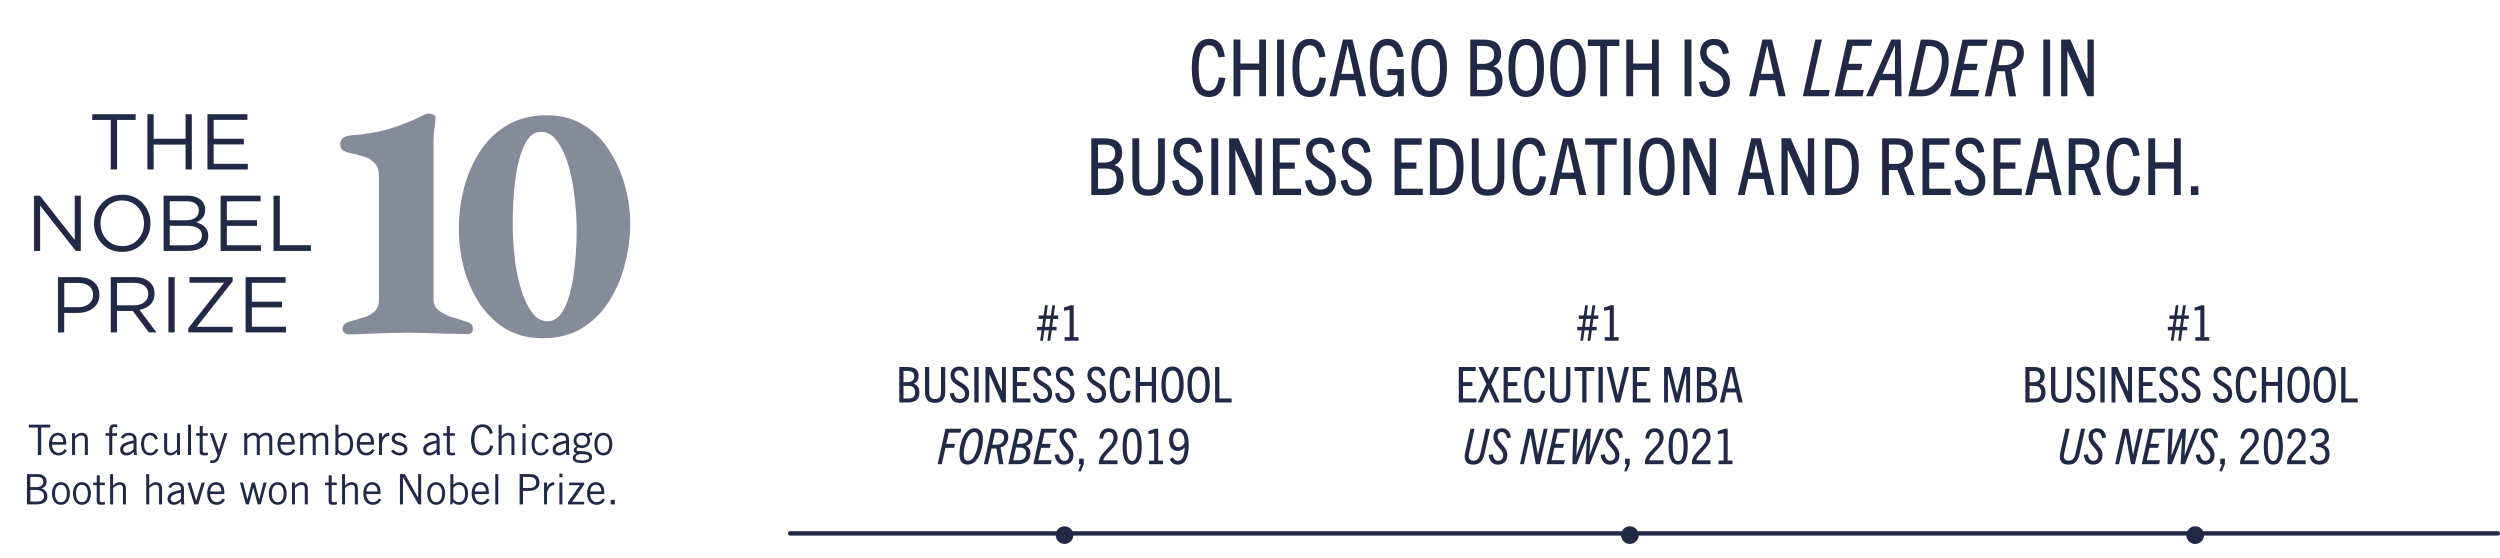 <?xml version="1.0" encoding="UTF-8"?>
<svg id="Capa_2" data-name="Capa 2" xmlns="http://www.w3.org/2000/svg" viewBox="0 0 1012.54 226">
  <defs>
    <style>
      .cls-1 {
        fill: rgba(32, 41, 69, .54);
      }

      .cls-2 {
        stroke: #202945;
        stroke-linecap: round;
        stroke-width: 1.79px;
      }

      .cls-2, .cls-3 {
        fill: none;
      }

      .cls-4 {
        fill: #202945;
      }
    </style>
  </defs>
  <g id="Capa_1-2" data-name="Capa 1">
    <rect class="cls-3" width="1012.1" height="226"/>
    <path class="cls-1" d="m141.29,135.44c-.56,0-1.12-.19-1.68-.56-.56-.37-.84-.89-.84-1.54,0-1.59.89-2.61,2.66-3.08,2.43-.65,4.53-1.26,6.3-1.82,1.77-.65,3.17-1.49,4.2-2.52,1.03-1.12,1.54-2.61,1.54-4.48v-50.12c0-2.33-.61-4.11-1.82-5.32-1.12-1.21-2.61-2.1-4.48-2.66-1.77-.56-3.69-1.03-5.74-1.4-.75-.19-1.54-.51-2.38-.98s-1.26-1.26-1.26-2.38c0-1.31.42-2.24,1.26-2.8.93-.56,2.01-.89,3.22-.98,5.79-.37,10.97-1.26,15.54-2.66,4.67-1.4,9.29-3.27,13.86-5.6.19-.09.42-.19.7-.28.28-.19.61-.28.98-.28.75,0,1.45.14,2.1.42.65.28.98.65.98,1.12,0,1.12-.14,2.47-.42,4.06-.28,1.49-.42,3.55-.42,6.16v63.56c0,1.68.61,3.08,1.82,4.2,1.21,1.03,2.8,1.91,4.76,2.66,2.05.65,4.29,1.35,6.72,2.1.84.28,1.49.61,1.96.98.47.37.7,1.03.7,1.96,0,1.4-.75,2.1-2.24,2.1-1.96,0-4.53-.05-7.7-.14-3.08-.09-6.16-.19-9.24-.28-2.99-.09-5.41-.14-7.28-.14s-4.29.05-7.28.14c-2.89.09-5.88.19-8.96.28-2.99.19-5.51.28-7.56.28Zm78.41,1.54c-5.79,0-10.83-1.31-15.12-3.92-4.2-2.61-7.7-6.07-10.5-10.36-2.8-4.39-4.9-9.19-6.3-14.42-1.31-5.23-1.96-10.41-1.96-15.54s.65-10.69,1.96-16.1c1.4-5.41,3.5-10.36,6.3-14.84,2.89-4.57,6.58-8.21,11.06-10.92,4.57-2.8,9.99-4.2,16.24-4.2,5.79,0,10.78,1.31,14.98,3.92,4.29,2.61,7.79,6.11,10.5,10.5,2.8,4.29,4.9,9.05,6.3,14.28,1.4,5.13,2.1,10.22,2.1,15.26,0,5.32-.7,10.69-2.1,16.1-1.31,5.41-3.41,10.41-6.3,14.98-2.8,4.57-6.44,8.26-10.92,11.06-4.48,2.8-9.89,4.2-16.24,4.2Zm2.1-6.86c2.8,0,5.04-1.73,6.72-5.18,1.77-3.45,3.03-7.98,3.78-13.58.84-5.69,1.26-11.76,1.26-18.2,0-4.85-.33-9.61-.98-14.28-.56-4.76-1.45-9.05-2.66-12.88-1.21-3.83-2.71-6.86-4.48-9.1-1.77-2.33-3.87-3.5-6.3-3.5-2.8,0-5.04,1.77-6.72,5.32-1.68,3.45-2.89,7.98-3.64,13.58-.75,5.6-1.12,11.62-1.12,18.06,0,4.85.28,9.66.84,14.42.56,4.67,1.45,8.91,2.66,12.74,1.21,3.83,2.71,6.91,4.48,9.24,1.77,2.24,3.83,3.36,6.16,3.36Z"/>
    <path class="cls-4" d="m44.87,68.64v-20.06h-7.52v-2.34h17.6v2.34h-7.52v20.06h-2.56Zm14.83,0v-22.4h2.53v9.95h12.93v-9.95h2.53v22.4h-2.53v-10.08h-12.93v10.08h-2.53Zm24.31,0v-22.4h16.19v2.3h-13.66v7.65h12.22v2.3h-12.22v7.84h13.82v2.3h-16.35ZM13.79,101.64v-22.4h2.37l14.11,17.95v-17.95h2.46v22.4h-2.02l-14.46-18.37v18.37h-2.46Zm43.91-3.01c-2.15,2.26-4.9,3.39-8.22,3.39s-6.06-1.12-8.19-3.36c-2.13-2.26-3.2-4.98-3.2-8.16v-.06c0-3.18,1.08-5.9,3.23-8.16,2.15-2.28,4.9-3.42,8.22-3.42s6.06,1.13,8.19,3.39c2.13,2.24,3.2,4.95,3.2,8.13v.06c0,3.18-1.08,5.91-3.23,8.19Zm-14.5-1.63c1.69,1.79,3.8,2.69,6.34,2.69s4.63-.89,6.27-2.66c1.66-1.77,2.5-3.95,2.5-6.53v-.06c0-2.58-.84-4.77-2.53-6.56-1.66-1.79-3.77-2.69-6.3-2.69s-4.64.89-6.3,2.66c-1.64,1.77-2.46,3.95-2.46,6.53v.06c0,2.58.83,4.77,2.5,6.56Zm23.06,4.64v-22.4h9.54c2.54,0,4.49.66,5.86,1.98.96,1,1.44,2.2,1.44,3.58v.06c0,2.43-1.18,4.16-3.55,5.18,3.2.96,4.8,2.76,4.8,5.41v.06c0,1.9-.74,3.39-2.21,4.48s-3.45,1.63-5.92,1.63h-9.95Zm14.27-16.42v-.06c0-1.13-.44-2.02-1.31-2.66-.85-.66-2.07-.99-3.65-.99h-6.82v7.71h6.62c1.56,0,2.81-.34,3.74-1.02.94-.7,1.41-1.7,1.41-2.98Zm1.25,10.08c0-1.24-.51-2.19-1.54-2.85-1-.66-2.47-.99-4.42-.99h-7.07v7.9h7.52c1.71,0,3.05-.35,4.03-1.06.98-.73,1.47-1.71,1.47-2.94v-.06Zm7.57,6.34v-22.4h16.19v2.3h-13.66v7.65h12.22v2.3h-12.22v7.84h13.82v2.3h-16.35Zm21.44,0v-22.4h2.53v20.06h12.61v2.34h-15.14Zm-87.31,33v-22.4h8.38c2.54,0,4.57.64,6.08,1.92,1.54,1.26,2.3,2.99,2.3,5.18v.06c0,2.33-.84,4.13-2.53,5.41-1.66,1.28-3.75,1.92-6.27,1.92h-5.44v7.9h-2.53Zm2.53-10.21h5.54c1.86,0,3.34-.45,4.45-1.34,1.13-.92,1.7-2.11,1.7-3.58v-.06c0-1.56-.54-2.75-1.63-3.58-1.07-.85-2.53-1.28-4.38-1.28h-5.66v9.86Zm18.85,10.21v-22.4h9.63c2.75,0,4.87.75,6.37,2.24,1.15,1.15,1.73,2.62,1.73,4.42v.06c0,1.79-.55,3.24-1.66,4.35-1.11,1.11-2.58,1.83-4.42,2.18l6.88,9.15h-3.1l-6.5-8.7h-6.4v8.7h-2.53Zm2.53-10.98h6.88c1.71,0,3.09-.42,4.16-1.25,1.07-.83,1.6-1.95,1.6-3.36v-.06c0-1.39-.51-2.46-1.54-3.23-1-.79-2.4-1.18-4.19-1.18h-6.91v9.09Zm20.82,10.98v-22.4h2.53v22.4h-2.53Zm8.06,0v-1.7l14.5-18.43h-14.02v-2.27h17.47v1.7l-14.53,18.43h14.53v2.27h-17.95Zm23.21,0v-22.4h16.19v2.3h-13.66v7.65h12.22v2.3h-12.22v7.84h13.82v2.3h-16.35Z"/>
    <path class="cls-4" d="m20.36,173.17v-1.16h-8.7v1.16h3.67v11.12h1.36v-11.12h3.67Zm5.78,8.74c-.51.92-1.36,1.5-2.45,1.5-1.46,0-2.62-1.36-2.62-3.3h5.75v-.82c0-2.82-1.53-4.01-3.37-4.01-2.18,0-3.6,1.73-3.6,4.59,0,3.23,1.87,4.59,3.84,4.59s2.82-1.05,3.4-2.06l-.95-.49Zm-5.03-2.86c.1-1.63.9-2.72,2.38-2.72,1.33,0,2.11,1.09,2.11,2.72h-4.49Zm8.07-3.6v8.84h1.22v-6.61c.56-.6,1.61-1.34,2.53-1.34s1.44.39,1.44,1.56v6.39h1.22v-6.43c0-1.9-1.24-2.58-2.55-2.58-1,0-1.92.58-2.62,1.36h-.03v-1.19h-1.22Zm16.29,8.84v-7.79h1.92v-1.05h-1.92v-1.29c0-.99.31-1.26,1.14-1.26.27,0,.6.09.88.12v-1.09c-.36-.03-.73-.09-1.09-.09-1.44,0-2.16.51-2.16,2.6v1h-1.5v1.05h1.5v7.79h1.22Zm4.52-6.58c.24-.6.9-1.38,2.26-1.38,1.05,0,1.82.44,1.82,1.62v.48c-3.93.7-5.41,1.67-5.41,3.6,0,1.62,1.16,2.43,2.52,2.43s2.31-.71,2.92-1.39l.14,1.22h1.26c-.12-.46-.2-.93-.2-1.9v-4.45c0-1.94-1.56-2.65-3.06-2.65-1.67,0-2.75.85-3.32,1.87l1.07.56Zm4.08,4.23c-.71.82-1.84,1.46-2.72,1.46-.68,0-1.46-.54-1.46-1.36,0-1.22,1.38-2.04,4.18-2.53v2.43Zm9.91-4.27c-.56-1.38-1.41-2.4-3.23-2.4-2.21,0-3.62,1.73-3.62,4.59s1.41,4.59,3.62,4.59c1.75,0,2.53-.75,3.42-2.24l-.99-.44c-.68,1.26-1.31,1.63-2.43,1.63-1.51,0-2.4-1.29-2.4-3.54s.88-3.54,2.4-3.54c1.05,0,1.75.68,2.09,1.75l1.14-.41Zm8.91,6.61v-8.84h-1.22v6.61c-.56.6-1.61,1.34-2.53,1.34s-1.44-.39-1.44-1.56v-6.39h-1.22v6.43c0,1.9,1.24,2.58,2.55,2.58,1,0,1.92-.58,2.62-1.36h.03v1.19h1.22Zm3.26-12.27v12.27h1.22v-12.27h-1.22Zm3.29,3.43v1.05h1.44v6.49c0,1.12.56,1.46,1.89,1.46.71,0,1.21-.07,1.43-.14v-1c-.32.05-.68.09-1.09.09-.71,0-1-.2-1-.61v-6.29h2.04v-1.05h-2.04v-2.91h-1.22v2.91h-1.44Zm11.34,0l-2.07,6.75h-.03l-2.38-6.75h-1.29l3.08,8.94c-.42,1.94-1.56,2.11-2.31,2.11-.27,0-.49-.03-.66-.05v1c.24.03.48.1.88.1,1.16,0,2.33-.51,2.97-2.48l3.11-9.62h-1.29Zm9.37,8.84v-6.6c.66-.65,1.38-1.36,2.47-1.36.78,0,1.38.44,1.38,1.63v6.32h1.22v-6.6c.66-.65,1.38-1.36,2.46-1.36.78,0,1.38.44,1.38,1.63v6.32h1.22v-6.32c0-2.19-1.26-2.69-2.43-2.69-1.04,0-2.02.56-2.81,1.39-.32-.82-1.12-1.39-2.26-1.39-.85,0-1.82.44-2.57,1.27l-.07.07v-1.17h-1.22v8.84h1.22Zm18.51-2.38c-.51.92-1.36,1.5-2.45,1.5-1.46,0-2.62-1.36-2.62-3.3h5.75v-.82c0-2.82-1.53-4.01-3.37-4.01-2.18,0-3.6,1.73-3.6,4.59,0,3.23,1.87,4.59,3.84,4.59s2.82-1.05,3.4-2.06l-.95-.49Zm-5.03-2.86c.1-1.63.9-2.72,2.38-2.72,1.33,0,2.11,1.09,2.11,2.72h-4.49Zm9.18,5.24v-6.6c.66-.65,1.38-1.36,2.46-1.36.78,0,1.38.44,1.38,1.63v6.32h1.22v-6.6c.66-.65,1.38-1.36,2.46-1.36.78,0,1.38.44,1.38,1.63v6.32h1.22v-6.32c0-2.19-1.26-2.69-2.43-2.69-1.04,0-2.02.56-2.8,1.39-.32-.82-1.12-1.39-2.26-1.39-.85,0-1.82.44-2.57,1.27l-.07.07v-1.17h-1.22v8.84h1.22Zm13.04-12.27v10.34c0,.65.03,1.29-.07,1.94h.85l.22-.93c.71.66,1.5,1.1,2.55,1.1,1.56,0,3.62-1.05,3.62-4.59s-2.06-4.59-3.55-4.59c-.83,0-1.65.43-2.33.99l-.07.03v-4.28h-1.22Zm1.22,5.54c.66-.73,1.5-1.22,2.23-1.22,1.43,0,2.5.93,2.5,3.6,0,2.24-.97,3.47-2.5,3.47-.78,0-1.36-.34-2.23-1.19v-4.66Zm13.7,4.35c-.51.92-1.36,1.5-2.45,1.5-1.46,0-2.62-1.36-2.62-3.3h5.75v-.82c0-2.82-1.53-4.01-3.37-4.01-2.18,0-3.6,1.73-3.6,4.59,0,3.23,1.87,4.59,3.84,4.59s2.82-1.05,3.4-2.06l-.95-.49Zm-5.03-2.86c.1-1.63.9-2.72,2.38-2.72,1.33,0,2.11,1.09,2.11,2.72h-4.49Zm7.75,5.24h1.22v-4.9c.58-1.82,1.38-2.82,2.91-2.86v-1.22c-1.46,0-2.19.68-2.87,1.89h-.03v-1.75h-1.22v8.84Zm4.88-1.51c.82,1.09,2.16,1.68,3.54,1.68,1.6,0,3.09-.87,3.09-2.58,0-3.3-5.13-2.31-5.13-4.23,0-.78.56-1.31,1.6-1.31.95,0,1.6.41,2.28,1.24l.85-.75c-.59-.9-1.87-1.53-3.03-1.55-1.7-.02-2.87.85-2.92,2.38-.1,3.23,5.13,2.04,5.13,4.28,0,.75-.58,1.46-1.9,1.46-1.11,0-1.96-.53-2.53-1.36l-.97.73Zm14.37-5.07c.24-.6.9-1.38,2.26-1.38,1.05,0,1.82.44,1.82,1.62v.48c-3.93.7-5.41,1.67-5.41,3.6,0,1.62,1.16,2.43,2.52,2.43s2.31-.71,2.92-1.39l.14,1.22h1.26c-.12-.46-.2-.93-.2-1.9v-4.45c0-1.94-1.56-2.65-3.06-2.65-1.67,0-2.75.85-3.31,1.87l1.07.56Zm4.08,4.23c-.71.82-1.84,1.46-2.72,1.46-.68,0-1.46-.54-1.46-1.36,0-1.22,1.38-2.04,4.18-2.53v2.43Zm2.69-6.49v1.05h1.45v6.49c0,1.12.56,1.46,1.89,1.46.71,0,1.21-.07,1.43-.14v-1c-.32.05-.68.09-1.09.09-.71,0-1-.2-1-.61v-6.29h2.04v-1.05h-2.04v-2.91h-1.22v2.91h-1.45Zm19.04,4.93c-.37,1.5-1.1,2.92-2.99,2.92-2.04,0-3.43-1.6-3.43-5.15s1.39-5.15,3.16-5.15,2.62,1.05,3.06,2.79l1.26-.37c-.54-2.24-1.87-3.57-4.15-3.57-2.96,0-4.69,2.31-4.69,6.31,0,4.3,1.94,6.31,4.69,6.31,2.52,0,3.77-1.56,4.32-3.84l-1.22-.24Zm3.4-8.36v12.27h1.22v-6.61c.56-.6,1.62-1.34,2.53-1.34s1.44.39,1.44,1.56v6.39h1.22v-6.43c0-1.9-1.24-2.58-2.55-2.58-1,0-1.92.58-2.62,1.36h-.03v-4.62h-1.22Zm9.68,12.27h1.22v-8.84h-1.22v8.84Zm0-12.44v1.46h1.22v-1.46h-1.22Zm10.51,5.83c-.56-1.38-1.41-2.4-3.23-2.4-2.21,0-3.62,1.73-3.62,4.59s1.41,4.59,3.62,4.59c1.75,0,2.53-.75,3.42-2.24l-.99-.44c-.68,1.26-1.31,1.63-2.43,1.63-1.51,0-2.4-1.29-2.4-3.54s.88-3.54,2.4-3.54c1.05,0,1.75.68,2.09,1.75l1.14-.41Zm3.01.03c.24-.6.9-1.38,2.26-1.38,1.05,0,1.82.44,1.82,1.62v.48c-3.93.7-5.41,1.67-5.41,3.6,0,1.62,1.16,2.43,2.52,2.43s2.31-.71,2.92-1.39l.14,1.22h1.26c-.12-.46-.2-.93-.2-1.9v-4.45c0-1.94-1.56-2.65-3.06-2.65-1.67,0-2.75.85-3.32,1.87l1.07.56Zm4.08,4.23c-.71.82-1.84,1.46-2.72,1.46-.68,0-1.46-.54-1.46-1.36,0-1.22,1.38-2.04,4.18-2.53v2.43Zm10.54-6.83c-.66.07-1.38.41-1.9.78-.58-.41-1.24-.61-2.19-.61-1.89,0-3.35,1.22-3.35,3.09,0,.97.37,1.84,1.21,2.47-.68.42-1.19.75-1.19,1.51,0,.53.43,1.05,1.11,1.26-.95.49-1.5.92-1.5,1.8,0,1.46,1.33,2.14,3.81,2.14,2.75,0,4.03-1.09,4.03-2.38,0-1.73-1.34-2.48-5.52-2.48-.44,0-.73-.24-.73-.65s.22-.68.7-.82c.48.14.85.24,1.56.24,1.79,0,3.23-1.34,3.23-3.09,0-.82-.36-1.5-.61-1.8.31-.15.85-.24,1.36-.24v-1.22Zm-1.14,10.12c-.02.87-1.21,1.27-2.67,1.27-2.45,0-2.86-.44-2.86-1.1s.54-1.48,2.47-1.48c2.16,0,3.04.44,3.06,1.31Zm-.76-6.78c0,1.05-.71,1.97-2.11,1.97s-2.28-.87-2.28-2.04.75-2.04,2.14-2.04c1.5,0,2.24.82,2.24,2.11Zm8.89,1.43c0,2.28-.93,3.54-2.4,3.54s-2.4-1.26-2.4-3.54.93-3.54,2.4-3.54,2.4,1.26,2.4,3.54Zm1.22,0c0-2.55-1.21-4.59-3.62-4.59s-3.62,2.04-3.62,4.59,1.21,4.59,3.62,4.59,3.62-2.04,3.62-4.59ZM10.93,204.29h3.81c3.33,0,4.45-1.46,4.45-3.3,0-1.53-.99-2.75-2.36-3.09l-.02-.03c1.48-.51,2.07-1.48,2.07-2.82,0-1.67-1.29-3.03-3.43-3.03h-4.52v12.27Zm1.36-5.85h2.35c1.94,0,3.2.92,3.2,2.48s-.99,2.21-2.99,2.21h-2.55v-4.69Zm0-5.27h2.92c1.56,0,2.31.65,2.31,2.02,0,1.04-.8,2.09-2.86,2.09h-2.38v-4.11Zm14.79,6.7c0,2.28-.93,3.54-2.4,3.54s-2.4-1.26-2.4-3.54.94-3.54,2.4-3.54,2.4,1.26,2.4,3.54Zm1.22,0c0-2.55-1.21-4.59-3.62-4.59s-3.62,2.04-3.62,4.59,1.21,4.59,3.62,4.59,3.62-2.04,3.62-4.59Zm7.28,0c0,2.28-.94,3.54-2.4,3.54s-2.4-1.26-2.4-3.54.94-3.54,2.4-3.54,2.4,1.26,2.4,3.54Zm1.22,0c0-2.55-1.21-4.59-3.62-4.59s-3.62,2.04-3.62,4.59,1.21,4.59,3.62,4.59,3.62-2.04,3.62-4.59Zm.93-4.42v1.05h1.45v6.49c0,1.12.56,1.46,1.89,1.46.71,0,1.21-.07,1.43-.14v-1c-.32.05-.68.09-1.09.09-.71,0-1-.2-1-.61v-6.29h2.04v-1.05h-2.04v-2.91h-1.22v2.91h-1.45Zm6.87-3.43v12.27h1.22v-6.61c.56-.6,1.62-1.34,2.53-1.34s1.44.39,1.44,1.56v6.39h1.22v-6.43c0-1.9-1.24-2.58-2.55-2.58-1,0-1.92.58-2.62,1.36h-.03v-4.62h-1.22Zm14.63,0v12.27h1.22v-6.61c.56-.6,1.62-1.34,2.53-1.34s1.44.39,1.44,1.56v6.39h1.22v-6.43c0-1.9-1.24-2.58-2.55-2.58-1,0-1.92.58-2.62,1.36h-.03v-4.62h-1.22Zm9.97,5.69c.24-.6.9-1.38,2.26-1.38,1.05,0,1.82.44,1.82,1.62v.48c-3.93.7-5.41,1.67-5.41,3.6,0,1.62,1.16,2.43,2.52,2.43s2.31-.71,2.92-1.39l.14,1.22h1.26c-.12-.46-.2-.93-.2-1.9v-4.45c0-1.94-1.56-2.65-3.06-2.65-1.67,0-2.75.85-3.31,1.87l1.07.56Zm4.08,4.23c-.71.82-1.84,1.46-2.72,1.46-.68,0-1.46-.54-1.46-1.36,0-1.22,1.38-2.04,4.18-2.53v2.43Zm9.66-6.49h-1.24l-2.24,7.31h-.03l-2.24-7.31h-1.24l2.72,8.84h1.63l2.65-8.84Zm7.25,6.46c-.51.92-1.36,1.5-2.45,1.5-1.46,0-2.62-1.36-2.62-3.3h5.75v-.82c0-2.82-1.53-4.01-3.37-4.01-2.18,0-3.6,1.73-3.6,4.59,0,3.23,1.87,4.59,3.84,4.59s2.82-1.05,3.4-2.06l-.95-.49Zm-5.03-2.86c.1-1.63.9-2.72,2.38-2.72,1.33,0,2.11,1.09,2.11,2.72h-4.49Zm14.41,5.24h1.24l1.75-6.83h.03l1.77,6.83h1.24l2.36-8.84h-1.24l-1.72,6.83h-.03l-1.77-6.83h-1.24l-1.73,6.8h-.03l-1.79-6.8h-1.24l2.4,8.84Zm15.32-4.42c0,2.28-.93,3.54-2.4,3.54s-2.4-1.26-2.4-3.54.93-3.54,2.4-3.54,2.4,1.26,2.4,3.54Zm1.22,0c0-2.55-1.21-4.59-3.62-4.59s-3.62,2.04-3.62,4.59,1.21,4.59,3.62,4.59,3.62-2.04,3.62-4.59Zm2.14-4.42v8.84h1.22v-6.61c.56-.6,1.61-1.34,2.53-1.34s1.44.39,1.44,1.56v6.39h1.22v-6.43c0-1.9-1.24-2.58-2.55-2.58-1,0-1.92.58-2.62,1.36h-.03v-1.19h-1.22Zm13.42,0v1.05h1.44v6.49c0,1.12.56,1.46,1.89,1.46.71,0,1.21-.07,1.43-.14v-1c-.32.05-.68.09-1.09.09-.71,0-1-.2-1-.61v-6.29h2.04v-1.05h-2.04v-2.91h-1.22v2.91h-1.44Zm6.87-3.43v12.27h1.22v-6.61c.56-.6,1.62-1.34,2.53-1.34s1.44.39,1.44,1.56v6.39h1.22v-6.43c0-1.9-1.24-2.58-2.55-2.58-1,0-1.92.58-2.62,1.36h-.03v-4.62h-1.22Zm14.9,9.89c-.51.92-1.36,1.5-2.45,1.5-1.46,0-2.62-1.36-2.62-3.3h5.75v-.82c0-2.82-1.53-4.01-3.37-4.01-2.18,0-3.6,1.73-3.6,4.59,0,3.23,1.87,4.59,3.84,4.59s2.82-1.05,3.4-2.06l-.95-.49Zm-5.03-2.86c.1-1.63.9-2.72,2.38-2.72,1.33,0,2.11,1.09,2.11,2.72h-4.49Zm14.8,5.24v-10.95h.03l6.22,10.95h1.12v-12.27h-1.22v9.45h-.07l-5.35-9.45h-1.96v12.27h1.22Zm15.85-4.42c0,2.28-.93,3.54-2.4,3.54s-2.4-1.26-2.4-3.54.93-3.54,2.4-3.54,2.4,1.26,2.4,3.54Zm1.22,0c0-2.55-1.21-4.59-3.62-4.59s-3.62,2.04-3.62,4.59,1.21,4.59,3.62,4.59,3.62-2.04,3.62-4.59Zm2.12-7.85v10.34c0,.65.03,1.29-.07,1.94h.85l.22-.93c.71.66,1.5,1.1,2.55,1.1,1.56,0,3.62-1.05,3.62-4.59s-2.06-4.59-3.55-4.59c-.83,0-1.65.43-2.33.99l-.07.03v-4.28h-1.22Zm1.22,5.54c.66-.73,1.5-1.22,2.23-1.22,1.43,0,2.5.93,2.5,3.6,0,2.24-.97,3.47-2.5,3.47-.78,0-1.36-.34-2.23-1.19v-4.66Zm13.7,4.35c-.51.92-1.36,1.5-2.45,1.5-1.46,0-2.62-1.36-2.62-3.3h5.75v-.82c0-2.82-1.53-4.01-3.37-4.01-2.18,0-3.6,1.73-3.6,4.59,0,3.23,1.87,4.59,3.84,4.59s2.82-1.05,3.4-2.06l-.95-.49Zm-5.03-2.86c.1-1.63.9-2.72,2.38-2.72,1.33,0,2.11,1.09,2.11,2.72h-4.49Zm8.31-7.04v12.27h1.22v-12.27h-1.22Zm11.22,1.16h2.62c1.84,0,2.7.78,2.7,2.24s-.75,2.24-3.01,2.24h-2.31v-4.49Zm0,11.12v-5.47h2.18c3.09,0,4.5-1.33,4.5-3.37s-1.14-3.43-3.76-3.43h-4.28v12.27h1.36Zm8.52,0h1.22v-4.9c.58-1.82,1.38-2.82,2.91-2.86v-1.22c-1.46,0-2.19.68-2.87,1.89h-.03v-1.75h-1.22v8.84Zm6.22,0h1.22v-8.84h-1.22v8.84Zm0-12.44v1.46h1.22v-1.46h-1.22Zm10.02,11.39h-4.86l4.83-6.9v-.88h-6.02v1.05h4.35l-4.83,6.9v.88h6.53v-1.05Zm7.49-1.33c-.51.92-1.36,1.5-2.45,1.5-1.46,0-2.62-1.36-2.62-3.3h5.75v-.82c0-2.82-1.53-4.01-3.37-4.01-2.18,0-3.6,1.73-3.6,4.59,0,3.23,1.87,4.59,3.84,4.59s2.82-1.05,3.4-2.06l-.95-.49Zm-5.03-2.86c.1-1.63.9-2.72,2.38-2.72,1.33,0,2.11,1.09,2.11,2.72h-4.49Zm8.31,3.37v1.87h1.67v-1.87h-1.67Z"/>
    <path class="cls-4" d="m493.68,31.32c-.51,3.65-1.76,5.41-4,5.41-2.94,0-4.19-2.78-4.19-9.31,0-6.11,1.44-9.09,4.22-9.09,2.02,0,3.23,1.54,3.81,4.9l2.56-.26c-.64-4.74-2.53-7.23-6.37-7.23-4.9,0-7.01,4.58-7.01,11.68,0,7.58,1.89,11.87,6.94,11.87,3.87,0,5.95-2.53,6.66-7.71l-2.62-.26Zm19.07,7.68v-22.98h-2.75v9.7h-7.62v-9.7h-2.78v22.98h2.78v-10.69h7.62v10.69h2.75Zm7.26,0v-22.98h-2.78v22.98h2.78Zm14.42-7.68c-.51,3.65-1.76,5.41-4,5.41-2.94,0-4.19-2.78-4.19-9.31,0-6.11,1.44-9.09,4.22-9.09,2.02,0,3.23,1.54,3.81,4.9l2.56-.26c-.64-4.74-2.53-7.23-6.37-7.23-4.9,0-7.01,4.58-7.01,11.68,0,7.58,1.89,11.87,6.94,11.87,3.87,0,5.95-2.53,6.66-7.71l-2.62-.26Zm18.86,7.68l-5.5-22.98h-3.87l-5.44,22.98h2.78l1.44-6.53h6.27l1.47,6.53h2.85Zm-7.49-20.42h.06l2.53,11.33h-5.12l2.53-11.33Zm22.76,20.42v-11.04h-6.62v2.43h4c.06.48.06.99.06,1.47,0,2.82-1.38,4.9-3.94,4.9-3.2,0-4.45-2.78-4.45-9.22s1.47-9.18,4.38-9.18c2.08,0,3.3,1.54,3.84,4.8l2.59-.22c-.61-4.58-2.5-7.2-6.43-7.2-4.99,0-7.17,4.64-7.17,11.81,0,8.06,2.18,11.74,6.78,11.74,1.89,0,3.36-.64,4.58-2.21h.06v1.92h2.3Zm10.25.29c4.8,0,7.23-4.1,7.23-11.81s-2.37-11.74-7.23-11.74-7.2,4-7.2,11.74,2.4,11.81,7.2,11.81Zm0-2.5c-2.78,0-4.42-2.94-4.42-9.31s1.57-9.22,4.42-9.22,4.42,2.88,4.42,9.22-1.6,9.31-4.42,9.31Zm22.11,2.21c4.45,0,7.62-1.44,7.62-6.46,0-2.56-.86-4.67-3.62-5.66v-.06c1.95-.86,3.04-2.46,3.04-4.93,0-4.19-2.4-5.86-7.39-5.86h-5.09v22.98h5.44Zm-2.72-13.15v-7.26h2.4c2.27,0,4.58.51,4.58,3.46s-2.24,3.81-4.61,3.81h-2.37Zm0,10.59v-8.19h2.85c3.2,0,4.67,1.25,4.67,4.19s-1.47,4-4.67,4h-2.85Zm19.93,2.85c4.8,0,7.23-4.1,7.23-11.81s-2.37-11.74-7.23-11.74-7.2,4-7.2,11.74,2.4,11.81,7.2,11.81Zm0-2.5c-2.78,0-4.42-2.94-4.42-9.31s1.57-9.22,4.42-9.22,4.42,2.88,4.42,9.22-1.6,9.31-4.42,9.31Zm16.91,2.5c4.8,0,7.23-4.1,7.23-11.81s-2.37-11.74-7.23-11.74-7.2,4-7.2,11.74,2.4,11.81,7.2,11.81Zm0-2.5c-2.78,0-4.42-2.94-4.42-9.31s1.57-9.22,4.42-9.22,4.42,2.88,4.42,9.22-1.6,9.31-4.42,9.31Zm15.84,2.21v-20.38h4.99v-2.59h-12.77v2.59h5.02v20.38h2.75Zm20.95,0v-22.98h-2.75v9.7h-7.62v-9.7h-2.78v22.98h2.78v-10.69h7.62v10.69h2.75Zm13.23,0v-22.98h-2.78v22.98h2.78Zm15.15-17.5c-.51-3.62-2.3-5.76-5.95-5.76-3.46,0-5.66,2.08-5.66,5.6,0,7.26,9.38,6.53,9.38,12.13,0,2.14-1.34,3.33-3.46,3.33-2.3,0-3.3-1.22-3.81-4.03l-2.59.45c.74,4.13,2.53,6.08,6.3,6.08s6.24-2.18,6.24-6.05c0-7.49-9.5-6.85-9.5-12.06,0-1.89,1.18-2.94,3.1-2.94,2.05,0,3.01,1.28,3.52,3.71l2.43-.45Zm23,17.5l-5.5-22.98h-3.87l-5.44,22.98h2.78l1.44-6.53h6.27l1.47,6.53h2.85Zm-7.49-20.42h.06l2.53,11.33h-5.12l2.53-11.33Zm24.85,20.42l.54-2.56h-7.78l4.58-20.42h-2.69l-5.06,22.98h10.4Zm13.77,0l.54-2.56h-8.61l1.86-8.06h5.6l.54-2.53h-5.63l1.66-7.26h7.46l.54-2.56h-10.18l-5.06,22.98h11.26Zm15.82,0l-.35-22.98h-3.81l-10.24,22.98h2.82l2.82-6.53h6.11v6.53h2.66Zm-2.72-20.58h.06v11.49h-5.02l4.96-11.49Zm11.21,20.58c6.43,0,10.59-6.82,10.59-14.3,0-5.06-1.98-8.67-8.38-8.67h-2.91l-5.06,22.98h5.76Zm-2.53-2.62l3.97-17.73h1.15c3.84,0,5.25,2.56,5.25,5.92,0,6.37-3.2,11.81-8.19,11.81h-2.18Zm24.97,2.62l.54-2.56h-8.61l1.86-8.06h5.6l.54-2.53h-5.63l1.66-7.26h7.46l.54-2.56h-10.18l-5.06,22.98h11.26Zm15.41,0l-1.86-10.78c3.14-1.06,5.06-3.46,5.06-6.72,0-4.03-2.59-5.47-7.07-5.47h-3.71l-5.06,22.98h2.66l2.27-10.14h3.2l1.7,10.14h2.82Zm-7.2-12.61l1.79-7.87h1.92c2.3,0,3.94.86,3.94,3.17,0,2.82-1.82,4.7-5.15,4.7h-2.5Zm21.04,12.61v-22.98h-2.78v22.98h2.78Zm17.68,0v-22.98h-2.56v15.84h-.06l-6.88-15.84h-3.74v22.98h2.53v-18.27h.06l8.06,18.27h2.59Zm-400.59,40c4.45,0,7.62-1.44,7.62-6.46,0-2.56-.86-4.67-3.62-5.66v-.06c1.95-.86,3.04-2.46,3.04-4.93,0-4.19-2.4-5.86-7.39-5.86h-5.09v22.98h5.44Zm-2.72-13.15v-7.26h2.4c2.27,0,4.58.51,4.58,3.46s-2.24,3.81-4.61,3.81h-2.37Zm0,10.59v-8.19h2.85c3.2,0,4.67,1.25,4.67,4.19s-1.47,4-4.67,4h-2.85Zm24.3-4.06c0,3.14-1.38,4.38-3.9,4.38s-3.71-1.25-3.71-4.38v-16.35h-2.78v15.94c0,4.77,1.89,7.3,6.5,7.3s6.66-2.53,6.66-7.3v-15.94h-2.75v16.35Zm17.82-10.88c-.51-3.62-2.3-5.76-5.95-5.76-3.46,0-5.66,2.08-5.66,5.6,0,7.26,9.38,6.53,9.38,12.13,0,2.14-1.34,3.33-3.46,3.33-2.3,0-3.3-1.22-3.81-4.03l-2.59.45c.74,4.13,2.53,6.08,6.3,6.08s6.24-2.18,6.24-6.05c0-7.49-9.5-6.85-9.5-12.06,0-1.89,1.18-2.94,3.1-2.94,2.05,0,3.01,1.28,3.52,3.71l2.43-.45Zm6.56,17.5v-22.98h-2.78v22.98h2.78Zm17.68,0v-22.98h-2.56v15.84h-.06l-6.88-15.84h-3.74v22.98h2.53v-18.27h.06l8.06,18.27h2.59Zm15.9,0v-2.59h-8.67v-8.06h6.08v-2.53h-6.08v-7.2h8.19v-2.59h-10.94v22.98h11.42Zm13.61-17.5c-.51-3.62-2.3-5.76-5.95-5.76-3.46,0-5.66,2.08-5.66,5.6,0,7.26,9.38,6.53,9.38,12.13,0,2.14-1.34,3.33-3.46,3.33-2.3,0-3.3-1.22-3.81-4.03l-2.59.45c.74,4.13,2.53,6.08,6.3,6.08s6.24-2.18,6.24-6.05c0-7.49-9.5-6.85-9.5-12.06,0-1.89,1.18-2.94,3.1-2.94,2.05,0,3.01,1.28,3.52,3.71l2.43-.45Zm14.5,0c-.51-3.62-2.3-5.76-5.95-5.76-3.46,0-5.66,2.08-5.66,5.6,0,7.26,9.38,6.53,9.38,12.13,0,2.14-1.34,3.33-3.46,3.33-2.3,0-3.3-1.22-3.81-4.03l-2.59.45c.74,4.13,2.53,6.08,6.3,6.08s6.24-2.18,6.24-6.05c0-7.49-9.5-6.85-9.5-12.06,0-1.89,1.18-2.94,3.1-2.94,2.05,0,3.01,1.28,3.52,3.71l2.43-.45Zm21.17,17.5v-2.59h-8.67v-8.06h6.08v-2.53h-6.08v-7.2h8.19v-2.59h-10.94v22.98h11.42Zm7.21,0c6.56,0,9.28-3.97,9.28-11.71s-2.69-11.26-9.22-11.26h-4.38v22.98h4.32Zm-1.54-2.66v-17.66h1.92c4.22,0,6.11,2.4,6.11,8.64s-1.92,9.02-6.27,9.02h-1.76Zm24.58-3.97c0,3.14-1.38,4.38-3.9,4.38s-3.71-1.25-3.71-4.38v-16.35h-2.78v15.94c0,4.77,1.89,7.3,6.5,7.3s6.66-2.53,6.66-7.3v-15.94h-2.75v16.35Zm17.09-1.06c-.51,3.65-1.76,5.41-4,5.41-2.94,0-4.19-2.78-4.19-9.31,0-6.11,1.44-9.09,4.22-9.09,2.02,0,3.23,1.54,3.81,4.9l2.56-.26c-.64-4.74-2.53-7.23-6.37-7.23-4.9,0-7.01,4.58-7.01,11.68,0,7.58,1.89,11.87,6.94,11.87,3.87,0,5.95-2.53,6.66-7.71l-2.62-.26Zm18.86,7.68l-5.5-22.98h-3.87l-5.44,22.98h2.78l1.44-6.53h6.27l1.47,6.53h2.85Zm-7.49-20.42h.06l2.53,11.33h-5.12l2.53-11.33Zm14.85,20.42v-20.38h4.99v-2.59h-12.77v2.59h5.02v20.38h2.75Zm10.58,0v-22.98h-2.78v22.98h2.78Zm10.64.29c4.8,0,7.23-4.1,7.23-11.81s-2.37-11.74-7.23-11.74-7.2,4-7.2,11.74,2.4,11.81,7.2,11.81Zm0-2.5c-2.78,0-4.42-2.94-4.42-9.31s1.57-9.22,4.42-9.22,4.42,2.88,4.42,9.22-1.6,9.31-4.42,9.31Zm23.95,2.21v-22.98h-2.56v15.84h-.06l-6.88-15.84h-3.74v22.98h2.53v-18.27h.06l8.06,18.27h2.59Zm23.69,0l-5.5-22.98h-3.87l-5.44,22.98h2.78l1.44-6.53h6.27l1.47,6.53h2.85Zm-7.49-20.42h.06l2.53,11.33h-5.12l2.53-11.33Zm23.58,20.42v-22.98h-2.56v15.84h-.06l-6.88-15.84h-3.74v22.98h2.53v-18.27h.06l8.06,18.27h2.59Zm8.79,0c6.56,0,9.28-3.97,9.28-11.71s-2.69-11.26-9.22-11.26h-4.38v22.98h4.32Zm-1.54-2.66v-17.66h1.92c4.22,0,6.11,2.4,6.11,8.64s-1.92,9.02-6.27,9.02h-1.76Zm33.43,2.66l-4.29-11.07c2.21-.86,3.62-2.75,3.62-5.79,0-4.19-2.24-6.11-7.17-6.11h-5.31v22.98h2.75v-10.11h3.52l3.84,10.11h3.04Zm-10.4-12.61v-7.84h2.56c2.43,0,4.35.51,4.35,3.84s-2.14,4-4.1,4h-2.82Zm25.01,12.61v-2.59h-8.67v-8.06h6.08v-2.53h-6.08v-7.2h8.19v-2.59h-10.94v22.98h11.42Zm13.61-17.5c-.51-3.62-2.3-5.76-5.95-5.76-3.46,0-5.66,2.08-5.66,5.6,0,7.26,9.38,6.53,9.38,12.13,0,2.14-1.34,3.33-3.46,3.33-2.3,0-3.3-1.22-3.81-4.03l-2.59.45c.74,4.13,2.53,6.08,6.3,6.08s6.24-2.18,6.24-6.05c0-7.49-9.5-6.85-9.5-12.06,0-1.89,1.18-2.94,3.1-2.94,2.05,0,3.01,1.28,3.52,3.71l2.43-.45Zm15.2,17.5v-2.59h-8.67v-8.06h6.08v-2.53h-6.08v-7.2h8.19v-2.59h-10.94v22.98h11.42Zm16.14,0l-5.5-22.98h-3.87l-5.44,22.98h2.78l1.44-6.53h6.27l1.47,6.53h2.85Zm-7.49-20.42h.06l2.53,11.33h-5.12l2.53-11.33Zm23.49,20.42l-4.29-11.07c2.21-.86,3.62-2.75,3.62-5.79,0-4.19-2.24-6.11-7.17-6.11h-5.31v22.98h2.75v-10.11h3.52l3.84,10.11h3.04Zm-10.4-12.61v-7.84h2.56c2.43,0,4.35.51,4.35,3.84s-2.14,4-4.1,4h-2.82Zm23.58,4.93c-.51,3.65-1.76,5.41-4,5.41-2.94,0-4.19-2.78-4.19-9.31,0-6.11,1.44-9.09,4.22-9.09,2.02,0,3.23,1.54,3.81,4.9l2.56-.26c-.64-4.74-2.53-7.23-6.37-7.23-4.9,0-7.01,4.58-7.01,11.68,0,7.58,1.89,11.87,6.94,11.87,3.87,0,5.95-2.53,6.66-7.71l-2.62-.26Zm19.07,7.68v-22.98h-2.75v9.7h-7.62v-9.7h-2.78v22.98h2.78v-10.69h7.62v10.69h2.75Zm7.13,0v-3.58h-3.04v3.58h3.04Z"/>
    <path class="cls-4" d="m422.41,138l.58-4.22h1.82l-.58,4.22h1.14l.58-4.22h1.98v-1.4h-1.8l.46-3.22h1.98v-1.4h-1.8l.58-4.12h-1.14l-.58,4.12h-1.82l.58-4.12h-1.14l-.56,4.12h-2v1.4h1.8l-.44,3.22h-2v1.4h1.82l-.58,4.22h1.12Zm1.22-8.84h1.82l-.46,3.22h-1.82l.46-3.22Zm13.19,8.84v-1.46h-1.96v-12.9h-1.22l-2.74.96v1.26l2.32-.38v11.06h-2.04v1.46h5.64Zm-69.19,25c2.78,0,4.76-.9,4.76-4.04,0-1.6-.54-2.92-2.26-3.54v-.04c1.22-.54,1.9-1.54,1.9-3.08,0-2.62-1.5-3.66-4.62-3.66h-3.18v14.36h3.4Zm-1.7-8.22v-4.54h1.5c1.42,0,2.86.32,2.86,2.16s-1.4,2.38-2.88,2.38h-1.48Zm0,6.62v-5.12h1.78c2,0,2.92.78,2.92,2.62s-.92,2.5-2.92,2.5h-1.78Zm15.19-2.54c0,1.96-.86,2.74-2.44,2.74s-2.32-.78-2.32-2.74v-10.22h-1.74v9.96c0,2.98,1.18,4.56,4.06,4.56s4.16-1.58,4.16-4.56v-9.96h-1.72v10.22Zm11.14-6.8c-.32-2.26-1.44-3.6-3.72-3.6-2.16,0-3.54,1.3-3.54,3.5,0,4.54,5.86,4.08,5.86,7.58,0,1.34-.84,2.08-2.16,2.08-1.44,0-2.06-.76-2.38-2.52l-1.62.28c.46,2.58,1.58,3.8,3.94,3.8s3.9-1.36,3.9-3.78c0-4.68-5.94-4.28-5.94-7.54,0-1.18.74-1.84,1.94-1.84,1.28,0,1.88.8,2.2,2.32l1.52-.28Zm4.1,10.94v-14.36h-1.74v14.36h1.74Zm11.05,0v-14.36h-1.6v9.9h-.04l-4.3-9.9h-2.34v14.36h1.58v-11.42h.04l5.04,11.42h1.62Zm9.93,0v-1.62h-5.42v-5.04h3.8v-1.58h-3.8v-4.5h5.12v-1.62h-6.84v14.36h7.14Zm8.5-10.94c-.32-2.26-1.44-3.6-3.72-3.6-2.16,0-3.54,1.3-3.54,3.5,0,4.54,5.86,4.08,5.86,7.58,0,1.34-.84,2.08-2.16,2.08-1.44,0-2.06-.76-2.38-2.52l-1.62.28c.46,2.58,1.58,3.8,3.94,3.8s3.9-1.36,3.9-3.78c0-4.68-5.94-4.28-5.94-7.54,0-1.18.74-1.84,1.94-1.84,1.28,0,1.88.8,2.2,2.32l1.52-.28Zm9.06,0c-.32-2.26-1.44-3.6-3.72-3.6-2.16,0-3.54,1.3-3.54,3.5,0,4.54,5.86,4.08,5.86,7.58,0,1.34-.84,2.08-2.16,2.08-1.44,0-2.06-.76-2.38-2.52l-1.62.28c.46,2.58,1.58,3.8,3.94,3.8s3.9-1.36,3.9-3.78c0-4.68-5.94-4.28-5.94-7.54,0-1.18.74-1.84,1.94-1.84,1.28,0,1.88.8,2.2,2.32l1.52-.28Zm12.79,0c-.32-2.26-1.44-3.6-3.72-3.6-2.16,0-3.54,1.3-3.54,3.5,0,4.54,5.86,4.08,5.86,7.58,0,1.34-.84,2.08-2.16,2.08-1.44,0-2.06-.76-2.38-2.52l-1.62.28c.46,2.58,1.58,3.8,3.94,3.8s3.9-1.36,3.9-3.78c0-4.68-5.94-4.28-5.94-7.54,0-1.18.74-1.84,1.94-1.84,1.28,0,1.88.8,2.2,2.32l1.52-.28Zm8.6,6.14c-.32,2.28-1.1,3.38-2.5,3.38-1.84,0-2.62-1.74-2.62-5.82,0-3.82.9-5.68,2.64-5.68,1.26,0,2.02.96,2.38,3.06l1.6-.16c-.4-2.96-1.58-4.52-3.98-4.52-3.06,0-4.38,2.86-4.38,7.3,0,4.74,1.18,7.42,4.34,7.42,2.42,0,3.72-1.58,4.16-4.82l-1.64-.16Zm11.92,4.8v-14.36h-1.72v6.06h-4.76v-6.06h-1.74v14.36h1.74v-6.68h4.76v6.68h1.72Zm6.68.18c3,0,4.52-2.56,4.52-7.38s-1.48-7.34-4.52-7.34-4.5,2.5-4.5,7.34,1.5,7.38,4.5,7.38Zm0-1.56c-1.74,0-2.76-1.84-2.76-5.82s.98-5.76,2.76-5.76,2.76,1.8,2.76,5.76-1,5.82-2.76,5.82Zm10.57,1.56c3,0,4.52-2.56,4.52-7.38s-1.48-7.34-4.52-7.34-4.5,2.5-4.5,7.34,1.5,7.38,4.5,7.38Zm0-1.56c-1.74,0-2.76-1.84-2.76-5.82s.98-5.76,2.76-5.76,2.76,1.8,2.76,5.76-1,5.82-2.76,5.82Zm13.37,1.38v-1.62h-4.96v-12.74h-1.72v14.36h6.68Zm-117.39,25l1.5-6.64h3.52l.32-1.58h-3.54l1.04-4.54h4.72l.32-1.6h-6.38l-3.16,14.36h1.66Zm16.66-10.34c0-2.56-1.02-4.2-3.32-4.2-4.14,0-6.2,6-6.2,10.52,0,2.56,1.04,4.2,3.34,4.2,4.16,0,6.18-6,6.18-10.52Zm-7.78,6.38c0-3.32,1.5-9.02,4.28-9.02,1.2,0,1.78.94,1.78,2.58,0,3.32-1.5,9.02-4.28,9.02-1.2,0-1.78-.94-1.78-2.58Zm16.07,3.96l-1.16-6.74c1.96-.66,3.16-2.16,3.16-4.2,0-2.52-1.62-3.42-4.42-3.42h-2.32l-3.16,14.36h1.66l1.42-6.34h2l1.06,6.34h1.76Zm-4.5-7.88l1.12-4.92h1.2c1.44,0,2.46.54,2.46,1.98,0,1.76-1.14,2.94-3.22,2.94h-1.56Zm10.68,7.88c2.54,0,4.78-1.44,4.78-4.44,0-1.36-.62-2.4-1.76-2.94v-.06c1.72-.64,2.58-1.88,2.58-3.5,0-2.36-1.68-3.42-4.74-3.42h-1.86l-3.16,14.36h4.16Zm-.76-8.22l1.04-4.56h.84c1.78,0,2.76.62,2.76,1.98,0,2.34-2.18,2.58-3.92,2.58h-.72Zm-1.46,6.64l1.16-5.16h1.22c1.18,0,2.88.28,2.88,2.22,0,2.12-1.32,2.94-3.28,2.94h-1.98Zm15.22,1.58l.34-1.6h-5.38l1.16-5.04h3.5l.34-1.58h-3.52l1.04-4.54h4.66l.34-1.6h-6.36l-3.16,14.36h7.04Zm10.63-10.8c-.36-2.4-1.48-3.74-3.68-3.74-2.06,0-3.4,1.34-3.4,3.52,0,3.4,3.94,4.8,3.94,7.44,0,1.44-.82,2.2-2,2.2-1.24,0-1.94-.96-2.26-2.64l-1.64.26c.4,2.64,1.64,3.94,3.8,3.94,2.28,0,3.8-1.42,3.8-3.86,0-3.6-3.94-4.96-3.94-7.44,0-1.24.62-1.88,1.66-1.88,1.28,0,1.88.94,2.18,2.46l1.54-.26Zm1.53,13.7l1.22-2.96v-2.18h-1.9v2.24h.72l-1.1,2.9h1.06Zm14.9-2.9v-1.56h-5.78c.04-.66.58-1.4,1.26-2.22,1.62-1.92,4.54-4.04,4.54-6.9,0-2.32-1.18-3.86-3.6-3.86-2.24,0-3.58,1.4-3.8,4.12l1.52.14c.2-1.88.96-2.76,2.24-2.76,1.36,0,1.98.98,1.98,2.44,0,2.3-2.36,3.92-4.1,5.98-.96,1.16-1.78,2.4-1.78,3.82v.8h7.52Zm5.91.18c2.62,0,3.88-2.4,3.88-7.3s-1.22-7.42-3.88-7.42-3.86,2.52-3.86,7.42,1.24,7.3,3.86,7.3Zm0-1.46c-1.54,0-2.2-1.84-2.2-5.84s.68-5.96,2.2-5.96,2.2,2.02,2.2,5.96-.66,5.84-2.2,5.84Zm12.51,1.28v-1.46h-1.96v-12.9h-1.22l-2.74.96v1.26l2.32-.38v11.06h-2.04v1.46h5.64Zm8.73-6.72c-.06,3.08-.7,5.38-2.74,5.38-.88,0-1.5-.5-2-1.44l-1.26.74c.64,1.52,1.72,2.22,3.26,2.22,3.36,0,4.4-3.48,4.4-8.1,0-4.22-1.28-6.62-4.06-6.62-2.34,0-3.86,1.74-3.86,4.74,0,2.78,1.24,4.42,3.44,4.42.9,0,1.92-.28,2.78-1.34h.04Zm-.02-2.06c-.34,1.12-1.36,1.9-2.38,1.9-1.46,0-2.2-1.12-2.2-2.98,0-2.14.82-3.22,2.16-3.22,1.66,0,2.42,1.62,2.42,4.3Z"/>
    <path class="cls-4" d="m880.36,138l.58-4.22h1.82l-.58,4.22h1.14l.58-4.22h1.98v-1.4h-1.8l.46-3.22h1.98v-1.4h-1.8l.58-4.12h-1.14l-.58,4.12h-1.82l.58-4.12h-1.14l-.56,4.12h-2v1.4h1.8l-.44,3.22h-2v1.4h1.82l-.58,4.22h1.12Zm1.22-8.84h1.82l-.46,3.22h-1.82l.46-3.22Zm13.19,8.84v-1.46h-1.96v-12.9h-1.22l-2.74.96v1.26l2.32-.38v11.06h-2.04v1.46h5.64Zm-71.06,25c2.78,0,4.76-.9,4.76-4.04,0-1.6-.54-2.92-2.26-3.54v-.04c1.22-.54,1.9-1.54,1.9-3.08,0-2.62-1.5-3.66-4.62-3.66h-3.18v14.36h3.4Zm-1.7-8.22v-4.54h1.5c1.42,0,2.86.32,2.86,2.16s-1.4,2.38-2.88,2.38h-1.48Zm0,6.62v-5.12h1.78c2,0,2.92.78,2.92,2.62s-.92,2.5-2.92,2.5h-1.78Zm15.19-2.54c0,1.96-.86,2.74-2.44,2.74s-2.32-.78-2.32-2.74v-10.22h-1.74v9.96c0,2.98,1.18,4.56,4.06,4.56s4.16-1.58,4.16-4.56v-9.96h-1.72v10.22Zm11.14-6.8c-.32-2.26-1.44-3.6-3.72-3.6-2.16,0-3.54,1.3-3.54,3.5,0,4.54,5.86,4.08,5.86,7.58,0,1.34-.84,2.08-2.16,2.08-1.44,0-2.06-.76-2.38-2.52l-1.62.28c.46,2.58,1.58,3.8,3.94,3.8s3.9-1.36,3.9-3.78c0-4.68-5.94-4.28-5.94-7.54,0-1.18.74-1.84,1.94-1.84,1.28,0,1.88.8,2.2,2.32l1.52-.28Zm4.1,10.94v-14.36h-1.74v14.36h1.74Zm11.05,0v-14.36h-1.6v9.9h-.04l-4.3-9.9h-2.34v14.36h1.58v-11.42h.04l5.04,11.42h1.62Zm9.93,0v-1.62h-5.42v-5.04h3.8v-1.58h-3.8v-4.5h5.12v-1.62h-6.84v14.36h7.14Zm8.5-10.94c-.32-2.26-1.44-3.6-3.72-3.6-2.16,0-3.54,1.3-3.54,3.5,0,4.54,5.86,4.08,5.86,7.58,0,1.34-.84,2.08-2.16,2.08-1.44,0-2.06-.76-2.38-2.52l-1.62.28c.46,2.58,1.58,3.8,3.94,3.8s3.9-1.36,3.9-3.78c0-4.68-5.94-4.28-5.94-7.54,0-1.18.74-1.84,1.94-1.84,1.28,0,1.88.8,2.2,2.32l1.52-.28Zm9.06,0c-.32-2.26-1.44-3.6-3.72-3.6-2.16,0-3.54,1.3-3.54,3.5,0,4.54,5.86,4.08,5.86,7.58,0,1.34-.84,2.08-2.16,2.08-1.44,0-2.06-.76-2.38-2.52l-1.62.28c.46,2.58,1.58,3.8,3.94,3.8s3.9-1.36,3.9-3.78c0-4.68-5.94-4.28-5.94-7.54,0-1.18.74-1.84,1.94-1.84,1.28,0,1.88.8,2.2,2.32l1.52-.28Zm12.79,0c-.32-2.26-1.44-3.6-3.72-3.6-2.16,0-3.54,1.3-3.54,3.5,0,4.54,5.86,4.08,5.86,7.58,0,1.34-.84,2.08-2.16,2.08-1.44,0-2.06-.76-2.38-2.52l-1.62.28c.46,2.58,1.58,3.8,3.94,3.8s3.9-1.36,3.9-3.78c0-4.68-5.94-4.28-5.94-7.54,0-1.18.74-1.84,1.94-1.84,1.28,0,1.88.8,2.2,2.32l1.52-.28Zm8.6,6.14c-.32,2.28-1.1,3.38-2.5,3.38-1.84,0-2.62-1.74-2.62-5.82,0-3.82.9-5.68,2.64-5.68,1.26,0,2.02.96,2.38,3.06l1.6-.16c-.4-2.96-1.58-4.52-3.98-4.52-3.06,0-4.38,2.86-4.38,7.3,0,4.74,1.18,7.42,4.34,7.42,2.42,0,3.72-1.58,4.16-4.82l-1.64-.16Zm11.92,4.8v-14.36h-1.72v6.06h-4.76v-6.06h-1.74v14.36h1.74v-6.68h4.76v6.68h1.72Zm6.68.18c3,0,4.52-2.56,4.52-7.38s-1.48-7.34-4.52-7.34-4.5,2.5-4.5,7.34,1.5,7.38,4.5,7.38Zm0-1.56c-1.74,0-2.76-1.84-2.76-5.82s.98-5.76,2.76-5.76,2.76,1.8,2.76,5.76-1,5.82-2.76,5.82Zm10.57,1.56c3,0,4.52-2.56,4.52-7.38s-1.48-7.34-4.52-7.34-4.5,2.5-4.5,7.34,1.5,7.38,4.5,7.38Zm0-1.56c-1.74,0-2.76-1.84-2.76-5.82s.98-5.76,2.76-5.76,2.76,1.8,2.76,5.76-1,5.82-2.76,5.82Zm13.37,1.38v-1.62h-4.96v-12.74h-1.72v14.36h6.68Zm-114.27,20.64c-.46,1.98-1.22,2.94-2.88,2.94-1.2,0-1.86-.68-1.86-1.88,0-.3.04-.62.12-.96l2.24-10.1h-1.66l-2.18,9.84c-.1.5-.16.98-.16,1.42,0,1.94,1.04,3.28,3.36,3.28,2.58,0,3.96-1.24,4.62-4.28l2.28-10.26h-1.66l-2.22,10Zm12.35-6.44c-.36-2.4-1.48-3.74-3.68-3.74-2.06,0-3.4,1.34-3.4,3.52,0,3.4,3.94,4.8,3.94,7.44,0,1.44-.82,2.2-2,2.2-1.24,0-1.94-.96-2.26-2.64l-1.64.26c.4,2.64,1.64,3.94,3.8,3.94,2.28,0,3.8-1.42,3.8-3.86,0-3.6-3.94-4.96-3.94-7.44,0-1.24.62-1.88,1.66-1.88,1.28,0,1.88.94,2.18,2.46l1.54-.26Zm11.68,10.8l3.18-14.36h-1.56l-2.34,10.46h-.04l-1.82-10.46h-2.26l-3.16,14.36h1.56l2.68-11.9h.04l2.12,11.9h1.6Zm9.82,0l.34-1.6h-5.38l1.16-5.04h3.5l.34-1.58h-3.52l1.04-4.54h4.66l.34-1.6h-6.36l-3.16,14.36h7.04Zm10.47,0l5.74-14.36h-1.78l-4.1,10.84h-.04l.58-10.84h-1.76l-4.08,10.86h-.04l.5-10.86h-1.7l-.4,14.36h1.78l4.1-10.84h.04l-.62,10.84h1.78Zm13.42-10.8c-.36-2.4-1.48-3.74-3.68-3.74-2.06,0-3.4,1.34-3.4,3.52,0,3.4,3.94,4.8,3.94,7.44,0,1.44-.82,2.2-2,2.2-1.24,0-1.94-.96-2.26-2.64l-1.64.26c.4,2.64,1.64,3.94,3.8,3.94,2.28,0,3.8-1.42,3.8-3.86,0-3.6-3.94-4.96-3.94-7.44,0-1.24.62-1.88,1.66-1.88,1.28,0,1.88.94,2.18,2.46l1.54-.26Zm1.53,13.7l1.22-2.96v-2.18h-1.9v2.24h.72l-1.1,2.9h1.06Zm14.9-2.9v-1.56h-5.78c.04-.66.58-1.4,1.26-2.22,1.62-1.92,4.54-4.04,4.54-6.9,0-2.32-1.18-3.86-3.6-3.86-2.24,0-3.58,1.4-3.8,4.12l1.52.14c.2-1.88.96-2.76,2.24-2.76,1.36,0,1.98.98,1.98,2.44,0,2.3-2.36,3.92-4.1,5.98-.96,1.16-1.78,2.4-1.78,3.82v.8h7.52Zm5.91.18c2.62,0,3.88-2.4,3.88-7.3s-1.22-7.42-3.88-7.42-3.86,2.52-3.86,7.42,1.24,7.3,3.86,7.3Zm0-1.46c-1.54,0-2.2-1.84-2.2-5.84s.68-5.96,2.2-5.96,2.2,2.02,2.2,5.96-.66,5.84-2.2,5.84Zm13.11,1.28v-1.56h-5.78c.04-.66.58-1.4,1.26-2.22,1.62-1.92,4.54-4.04,4.54-6.9,0-2.32-1.18-3.86-3.6-3.86-2.24,0-3.58,1.4-3.8,4.12l1.52.14c.2-1.88.96-2.76,2.24-2.76,1.36,0,1.98.98,1.98,2.44,0,2.3-2.36,3.92-4.1,5.98-.96,1.16-1.78,2.4-1.78,3.82v.8h7.52Zm9.67-4c0-1.9-.74-3.1-2.42-3.72v-.04c1.44-.6,2.16-1.64,2.16-3.24,0-2.14-1.3-3.54-3.64-3.54-1.86,0-3.12.96-3.72,2.72l1.38.46c.48-1.22,1.24-1.68,2.28-1.68,1.28,0,2.04.8,2.04,2.2,0,1.48-.94,2.38-2.98,2.38h-.56v1.52h.58c2.14,0,3.22,1.02,3.22,2.86,0,1.72-.94,2.74-2.42,2.74-1.32,0-2.02-.68-2.48-2.26l-1.5.46c.52,2.24,1.78,3.32,3.98,3.32,2.44,0,4.08-1.54,4.08-4.18Z"/>
    <path class="cls-4" d="m641.17,138l.58-4.22h1.82l-.58,4.22h1.14l.58-4.22h1.98v-1.4h-1.8l.46-3.22h1.98v-1.4h-1.8l.58-4.12h-1.14l-.58,4.12h-1.82l.58-4.12h-1.14l-.56,4.12h-2v1.4h1.8l-.44,3.22h-2v1.4h1.82l-.58,4.22h1.12Zm1.22-8.84h1.82l-.46,3.22h-1.82l.46-3.22Zm13.19,8.84v-1.46h-1.96v-12.9h-1.22l-2.74.96v1.26l2.32-.38v11.06h-2.04v1.46h5.64Zm-57.61,25v-1.62h-5.42v-5.04h3.8v-1.58h-3.8v-4.5h5.12v-1.62h-6.84v14.36h7.14Zm9.48,0l-3.48-7.48,3.24-6.88h-1.82l-2.36,5.02h-.04l-2.32-5.02h-1.88l3.18,6.92-3.42,7.44h1.82l2.58-5.58h.04l2.58,5.58h1.88Zm8.68,0v-1.62h-5.42v-5.04h3.8v-1.58h-3.8v-4.5h5.12v-1.62h-6.84v14.36h7.14Zm8.05-4.8c-.32,2.28-1.1,3.38-2.5,3.38-1.84,0-2.62-1.74-2.62-5.82,0-3.82.9-5.68,2.64-5.68,1.26,0,2.02.96,2.38,3.06l1.6-.16c-.4-2.96-1.58-4.52-3.98-4.52-3.06,0-4.38,2.86-4.38,7.3,0,4.74,1.18,7.42,4.34,7.42,2.42,0,3.72-1.58,4.16-4.82l-1.64-.16Zm10.12.66c0,1.96-.86,2.74-2.44,2.74s-2.32-.78-2.32-2.74v-10.22h-1.74v9.96c0,2.98,1.18,4.56,4.06,4.56s4.16-1.58,4.16-4.56v-9.96h-1.72v10.22Zm8.26,4.14v-12.74h3.12v-1.62h-7.98v1.62h3.14v12.74h1.72Zm6.61,0v-14.36h-1.74v14.36h1.74Zm6.97,0l3.64-14.36h-1.82l-2.72,11.3h-.04l-2.64-11.3h-1.82l3.6,14.36h1.8Zm12.3,0v-1.62h-5.42v-5.04h3.8v-1.58h-3.8v-4.5h5.12v-1.62h-6.84v14.36h7.14Zm16.06,0v-14.36h-2.54l-2.72,10.72h-.04l-2.68-10.72h-2.54v14.36h1.56v-11.78h.04l2.98,11.78h1.34l2.98-11.78h.04v11.78h1.58Zm6.18,0c2.78,0,4.76-.9,4.76-4.04,0-1.6-.54-2.92-2.26-3.54v-.04c1.22-.54,1.9-1.54,1.9-3.08,0-2.62-1.5-3.66-4.62-3.66h-3.18v14.36h3.4Zm-1.7-8.22v-4.54h1.5c1.42,0,2.86.32,2.86,2.16s-1.4,2.38-2.88,2.38h-1.48Zm0,6.62v-5.12h1.78c2,0,2.92.78,2.92,2.62s-.92,2.5-2.92,2.5h-1.78Zm16.85,1.6l-3.44-14.36h-2.42l-3.4,14.36h1.74l.9-4.08h3.92l.92,4.08h1.78Zm-4.68-12.76h.04l1.58,7.08h-3.2l1.58-7.08Zm-101.55,33.4c-.46,1.98-1.22,2.94-2.88,2.94-1.2,0-1.86-.68-1.86-1.88,0-.3.04-.62.12-.96l2.24-10.1h-1.66l-2.18,9.84c-.1.5-.16.98-.16,1.42,0,1.94,1.04,3.28,3.36,3.28,2.58,0,3.96-1.24,4.62-4.28l2.28-10.26h-1.66l-2.22,10Zm12.34-6.44c-.36-2.4-1.48-3.74-3.68-3.74-2.06,0-3.4,1.34-3.4,3.52,0,3.4,3.94,4.8,3.94,7.44,0,1.44-.82,2.2-2,2.2-1.24,0-1.94-.96-2.26-2.64l-1.64.26c.4,2.64,1.64,3.94,3.8,3.94,2.28,0,3.8-1.42,3.8-3.86,0-3.6-3.94-4.96-3.94-7.44,0-1.24.62-1.88,1.66-1.88,1.28,0,1.88.94,2.18,2.46l1.54-.26Zm11.68,10.8l3.18-14.36h-1.56l-2.34,10.46h-.04l-1.82-10.46h-2.26l-3.16,14.36h1.56l2.68-11.9h.04l2.12,11.9h1.6Zm9.82,0l.34-1.6h-5.38l1.16-5.04h3.5l.34-1.58h-3.52l1.04-4.54h4.66l.34-1.6h-6.36l-3.16,14.36h7.04Zm10.47,0l5.74-14.36h-1.78l-4.1,10.84h-.04l.58-10.84h-1.76l-4.08,10.86h-.04l.5-10.86h-1.7l-.4,14.36h1.78l4.1-10.84h.04l-.62,10.84h1.78Zm13.42-10.8c-.36-2.4-1.48-3.74-3.68-3.74-2.06,0-3.4,1.34-3.4,3.52,0,3.4,3.94,4.8,3.94,7.44,0,1.44-.82,2.2-2,2.2-1.24,0-1.94-.96-2.26-2.64l-1.64.26c.4,2.64,1.64,3.94,3.8,3.94,2.28,0,3.8-1.42,3.8-3.86,0-3.6-3.94-4.96-3.94-7.44,0-1.24.62-1.88,1.66-1.88,1.28,0,1.88.94,2.18,2.46l1.54-.26Zm1.53,13.7l1.22-2.96v-2.18h-1.9v2.24h.72l-1.1,2.9h1.06Zm14.9-2.9v-1.56h-5.78c.04-.66.58-1.4,1.26-2.22,1.62-1.92,4.54-4.04,4.54-6.9,0-2.32-1.18-3.86-3.6-3.86-2.24,0-3.58,1.4-3.8,4.12l1.52.14c.2-1.88.96-2.76,2.24-2.76,1.36,0,1.98.98,1.98,2.44,0,2.3-2.36,3.92-4.1,5.98-.96,1.16-1.78,2.4-1.78,3.82v.8h7.52Zm5.91.18c2.62,0,3.88-2.4,3.88-7.3s-1.22-7.42-3.88-7.42-3.86,2.52-3.86,7.42,1.24,7.3,3.86,7.3Zm0-1.46c-1.54,0-2.2-1.84-2.2-5.84s.68-5.96,2.2-5.96,2.2,2.02,2.2,5.96-.66,5.84-2.2,5.84Zm13.11,1.28v-1.56h-5.78c.04-.66.58-1.4,1.26-2.22,1.62-1.92,4.54-4.04,4.54-6.9,0-2.32-1.18-3.86-3.6-3.86-2.24,0-3.58,1.4-3.8,4.12l1.52.14c.2-1.88.96-2.76,2.24-2.76,1.36,0,1.98.98,1.98,2.44,0,2.3-2.36,3.92-4.1,5.98-.96,1.16-1.78,2.4-1.78,3.82v.8h7.52Zm8.91,0v-1.46h-1.96v-12.9h-1.22l-2.74.96v1.26l2.32-.38v11.06h-2.04v1.46h5.64Z"/>
    <line class="cls-2" x1="320.04" y1="216.03" x2="1011.65" y2="216.03"/>
    <circle class="cls-4" cx="889.1" cy="216.73" r="3.58"/>
    <circle class="cls-4" cx="660.12" cy="216.73" r="3.58"/>
    <circle class="cls-4" cx="431.15" cy="216.73" r="3.58"/>
  </g>
</svg>